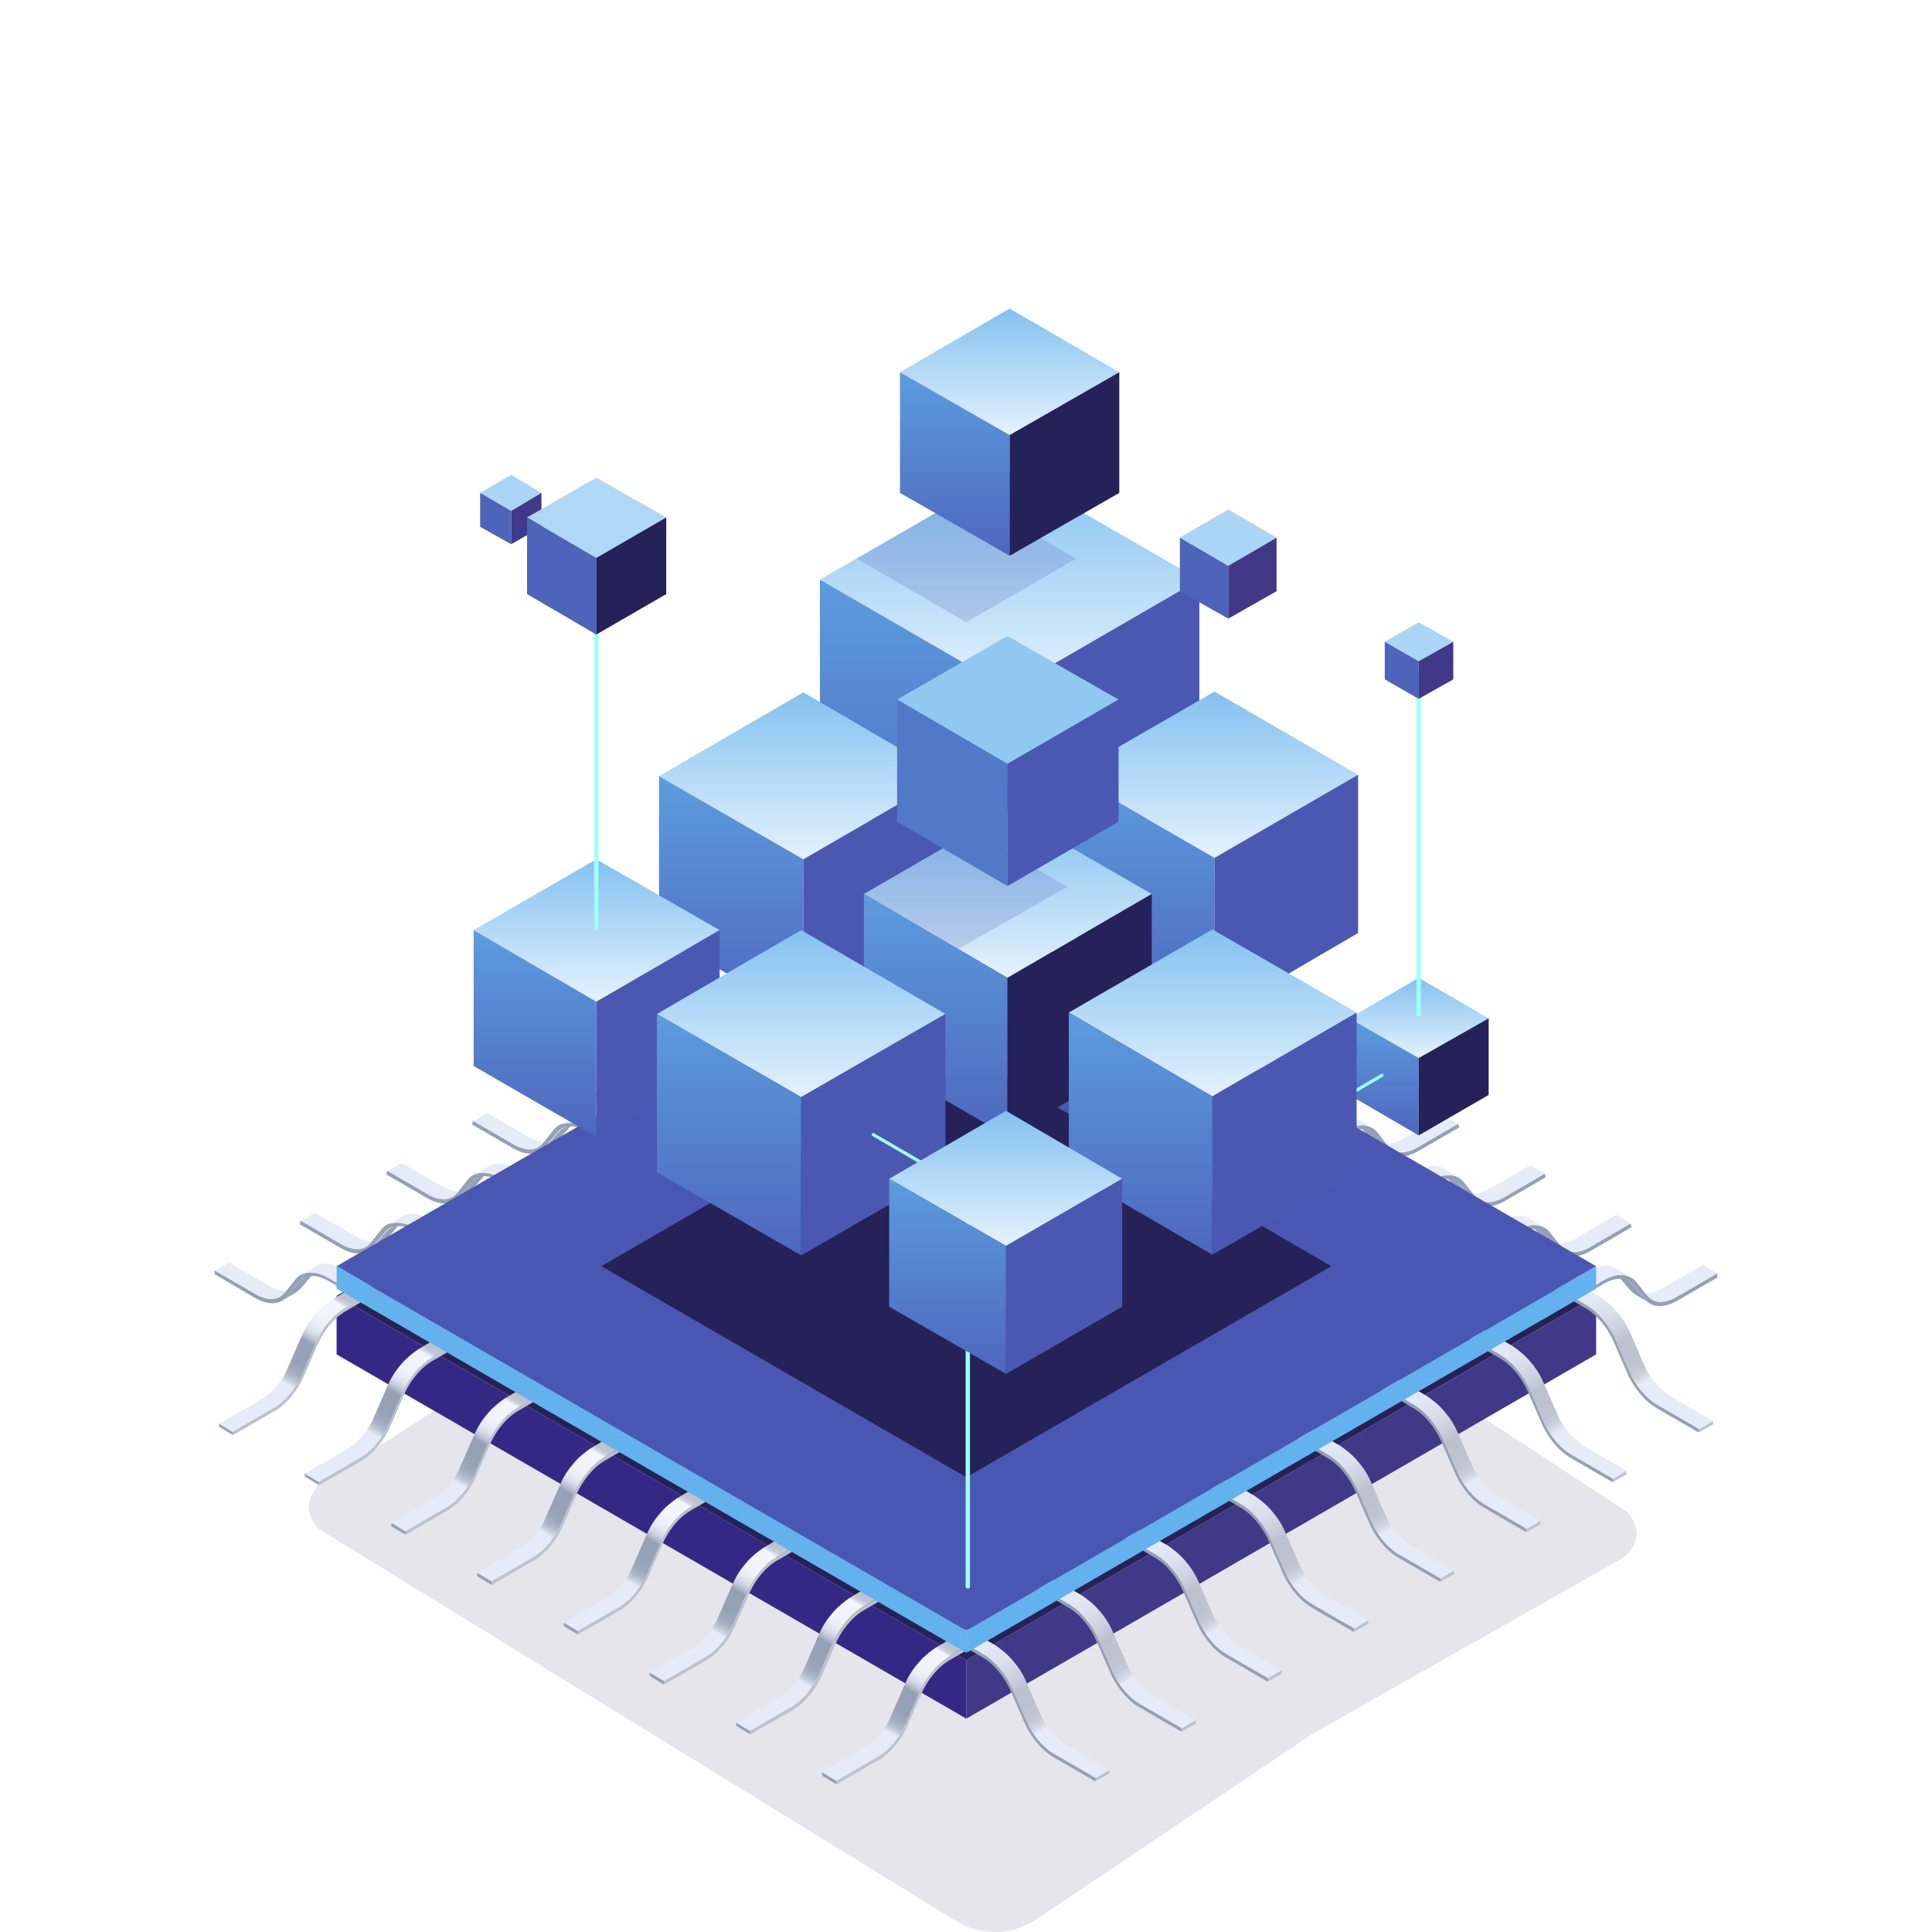 <svg width="144" height="144" viewBox="0 0 144 144" fill="none" xmlns="http://www.w3.org/2000/svg">
<g clip-path="url(#clip0_430_263)">
<g style="mix-blend-mode:multiply" opacity="0.2" filter="url(#filter0_f_430_263)">
<path d="M122 114.201V114.358C121.955 114.756 121.823 115.133 121.616 115.455C121.409 115.776 121.135 116.031 120.819 116.196L97.824 129.236L77.001 143.216C76.12 143.732 75.145 144 74.157 144C73.169 144 72.195 143.732 71.313 143.216L24.181 114.222C23.865 114.06 23.59 113.806 23.383 113.485C23.176 113.165 23.044 112.788 23 112.391V112.247C23.047 111.853 23.181 111.48 23.387 111.162C23.594 110.844 23.867 110.592 24.181 110.43L68.469 81.789C69.35 81.27 70.324 81 71.313 81C72.302 81 73.276 81.27 74.157 81.789L120.819 112.391C121.13 112.555 121.401 112.807 121.607 113.123C121.814 113.439 121.949 113.81 122 114.201Z" fill="#2F2863" fill-opacity="0.6"/>
</g>
<g clip-path="url(#clip1_430_263)">
<path d="M118.967 96.585L72.027 69.435L25.087 96.585L72.027 123.735L118.967 96.585Z" fill="#242258"/>
<path d="M72.027 128.098L25.087 100.948V96.585L72.027 123.735V128.098Z" fill="#352885"/>
<path d="M118.967 100.948L72.027 128.098V123.735L118.967 96.585V100.948Z" fill="#403987"/>
<path d="M126.602 106.55V106.766L127.677 106.173V105.904L126.602 106.55Z" fill="#BBC2CD"/>
<path d="M124.613 104.126C124.236 103.911 123.86 103.588 123.483 103.211C123.107 102.78 122.731 102.241 122.516 101.648C122.516 101.595 122.462 101.595 122.462 101.541L121.548 99.44C121.548 99.386 121.494 99.386 121.494 99.332C121.225 98.686 120.849 98.147 120.419 97.662C120.042 97.231 119.612 96.908 119.236 96.639L117.031 95.346L115.956 95.992L118.16 97.285C118.591 97.554 119.021 97.878 119.343 98.308C119.773 98.793 120.15 99.386 120.419 99.978C120.419 100.032 120.472 100.032 120.472 100.086L121.387 102.187C121.387 102.241 121.44 102.241 121.44 102.295C121.709 102.887 122.032 103.426 122.408 103.857C122.731 104.234 123.107 104.557 123.537 104.773L126.602 106.55L127.677 105.904L124.613 104.126Z" fill="url(#paint0_linear_430_263)"/>
<path d="M118.16 97.231C119.128 97.77 119.989 98.847 120.472 100.032L121.387 102.133C121.87 103.264 122.677 104.234 123.537 104.719L126.602 106.497V106.766L123.537 104.988C122.569 104.45 121.709 103.372 121.225 102.187L120.311 100.086C119.827 98.955 119.021 97.985 118.16 97.501L115.956 96.208V95.938L118.16 97.231Z" fill="#94A0B4"/>
<path d="M120.15 110.267V110.483L121.225 109.89V109.621L120.15 110.267Z" fill="#BBC2CD"/>
<path d="M118.16 107.843C117.784 107.628 117.408 107.305 117.031 106.928C116.655 106.497 116.278 105.958 116.063 105.365C116.063 105.311 116.01 105.311 116.01 105.258L115.096 103.157C115.096 103.103 115.042 103.103 115.042 103.049C114.773 102.403 114.397 101.864 113.966 101.379C113.59 100.948 113.16 100.625 112.783 100.356L110.579 99.063L109.504 99.709L111.708 101.002C112.138 101.271 112.568 101.595 112.891 102.025C113.321 102.51 113.698 103.103 113.966 103.695C113.966 103.749 114.02 103.749 114.02 103.803L114.934 105.904C114.934 105.958 114.988 105.958 114.988 106.012C115.257 106.604 115.579 107.143 115.956 107.574C116.278 107.951 116.655 108.274 117.085 108.49L120.15 110.267L121.225 109.621L118.16 107.843Z" fill="url(#paint1_linear_430_263)"/>
<path d="M111.762 100.948C112.73 101.487 113.59 102.564 114.074 103.749L114.988 105.85C115.472 106.981 116.278 107.951 117.139 108.436L120.204 110.213V110.483L117.139 108.705C116.171 108.166 115.311 107.089 114.827 105.904L113.913 103.803C113.429 102.672 112.622 101.702 111.762 101.217L109.557 99.925V99.655L111.762 100.948Z" fill="#94A0B4"/>
<path d="M113.751 113.984V114.2L114.827 113.607V113.338L113.751 113.984Z" fill="#BBC2CD"/>
<path d="M111.762 111.56C111.386 111.345 111.009 111.022 110.633 110.644C110.256 110.214 109.88 109.675 109.665 109.082C109.665 109.028 109.611 109.028 109.611 108.975L108.697 106.874C108.697 106.82 108.643 106.82 108.643 106.766C108.374 106.12 107.998 105.581 107.568 105.096C107.192 104.665 106.761 104.342 106.385 104.073L104.181 102.78L103.105 103.426L105.31 104.719C105.74 104.988 106.17 105.311 106.493 105.742C106.923 106.227 107.299 106.82 107.568 107.412C107.568 107.466 107.622 107.466 107.622 107.52L108.536 109.621C108.536 109.675 108.59 109.675 108.59 109.729C108.858 110.321 109.181 110.86 109.557 111.291C109.88 111.668 110.256 111.991 110.687 112.207L113.751 113.984L114.827 113.338L111.762 111.56Z" fill="url(#paint2_linear_430_263)"/>
<path d="M105.31 104.665C106.278 105.204 107.138 106.281 107.622 107.466L108.536 109.567C109.02 110.698 109.826 111.668 110.687 112.153L113.751 113.93V114.2L110.687 112.422C109.719 111.883 108.858 110.806 108.374 109.621L107.46 107.52C106.977 106.389 106.17 105.419 105.31 104.934L103.105 103.642V103.372L105.31 104.665Z" fill="#94A0B4"/>
<path d="M107.299 117.647V117.917L108.375 117.324V117.055L107.299 117.647Z" fill="#BBC2CD"/>
<path d="M105.31 115.277C104.933 115.062 104.557 114.739 104.181 114.361C103.804 113.93 103.428 113.392 103.213 112.799C103.213 112.745 103.159 112.745 103.159 112.691L102.245 110.591C102.245 110.537 102.191 110.537 102.191 110.483C101.922 109.836 101.546 109.298 101.116 108.813C100.739 108.382 100.309 108.059 99.933 107.789L97.728 106.497L96.653 107.143L98.858 108.436C99.288 108.705 99.718 109.028 100.04 109.459C100.471 109.944 100.847 110.537 101.116 111.129C101.116 111.183 101.17 111.183 101.17 111.237L102.084 113.338C102.084 113.392 102.137 113.392 102.137 113.446C102.406 114.038 102.729 114.577 103.105 115.008C103.428 115.385 103.804 115.708 104.234 115.924L107.299 117.701L108.375 117.055L105.31 115.277Z" fill="url(#paint3_linear_430_263)"/>
<path d="M98.911 108.382C99.879 108.921 100.739 109.998 101.223 111.183L102.137 113.284C102.621 114.415 103.428 115.385 104.288 115.87L107.353 117.647V117.917L104.288 116.139C103.32 115.6 102.46 114.523 101.976 113.338L101.062 111.237C100.578 110.106 99.772 109.136 98.911 108.651L96.707 107.358V107.089L98.911 108.382Z" fill="#94A0B4"/>
<path d="M100.901 121.364V121.634L101.976 121.041V120.772L100.901 121.364Z" fill="#BBC2CD"/>
<path d="M98.911 118.994C98.535 118.779 98.158 118.455 97.782 118.078C97.406 117.647 97.029 117.109 96.814 116.516C96.814 116.462 96.76 116.462 96.76 116.408L95.846 114.308C95.846 114.254 95.793 114.254 95.793 114.2C95.524 113.553 95.147 113.015 94.717 112.53C94.341 112.099 93.911 111.776 93.534 111.506L91.33 110.214L90.254 110.86L92.459 112.153C92.889 112.422 93.319 112.745 93.642 113.176C94.072 113.661 94.448 114.254 94.717 114.846C94.717 114.9 94.771 114.9 94.771 114.954L95.685 117.055C95.685 117.109 95.739 117.109 95.739 117.163C96.008 117.755 96.33 118.294 96.707 118.725C97.029 119.102 97.406 119.425 97.836 119.641L100.901 121.418L101.976 120.772L98.911 118.994Z" fill="url(#paint4_linear_430_263)"/>
<path d="M92.459 112.099C93.427 112.638 94.287 113.715 94.771 114.9L95.685 117.001C96.169 118.132 96.975 119.102 97.836 119.587L100.901 121.364V121.634L97.836 119.856C96.868 119.317 96.008 118.24 95.524 117.055L94.61 114.954C94.126 113.823 93.319 112.853 92.459 112.368L90.254 111.075V110.806L92.459 112.099Z" fill="#94A0B4"/>
<path d="M94.448 125.081V125.351L95.524 124.758V124.489L94.448 125.081Z" fill="#BBC2CD"/>
<path d="M92.459 122.711C92.083 122.496 91.706 122.172 91.33 121.795C90.954 121.364 90.577 120.826 90.362 120.233C90.362 120.179 90.308 120.179 90.308 120.125L89.394 118.025C89.394 117.971 89.34 117.971 89.34 117.917C89.072 117.27 88.695 116.732 88.265 116.247C87.889 115.816 87.459 115.493 87.082 115.223L84.878 113.93L83.802 114.577L86.007 115.87C86.437 116.139 86.867 116.462 87.19 116.893C87.62 117.378 87.996 117.971 88.265 118.563C88.265 118.617 88.319 118.617 88.319 118.671L89.233 120.772C89.233 120.826 89.287 120.826 89.287 120.88C89.555 121.472 89.878 122.011 90.254 122.442C90.577 122.819 90.954 123.142 91.384 123.358L94.448 125.135L95.524 124.489L92.459 122.711Z" fill="url(#paint5_linear_430_263)"/>
<path d="M86.061 115.816C87.028 116.355 87.889 117.432 88.373 118.617L89.287 120.718C89.771 121.849 90.577 122.819 91.437 123.304L94.502 125.081V125.351L91.437 123.573C90.47 123.034 89.609 121.957 89.125 120.772L88.211 118.671C87.727 117.54 86.921 116.57 86.061 116.085L83.856 114.792V114.523L86.061 115.816Z" fill="#94A0B4"/>
<path d="M88.05 128.798V129.068L89.125 128.475V128.206L88.05 128.798Z" fill="#BBC2CD"/>
<path d="M86.061 126.428C85.684 126.213 85.308 125.889 84.931 125.512C84.555 125.081 84.179 124.543 83.963 123.95C83.963 123.896 83.91 123.896 83.91 123.842L82.996 121.741C82.996 121.688 82.942 121.688 82.942 121.634C82.673 120.987 82.297 120.449 81.867 119.964C81.49 119.533 81.06 119.21 80.684 118.94L78.479 117.647L77.404 118.294L79.608 119.587C80.038 119.856 80.469 120.179 80.791 120.61C81.221 121.095 81.598 121.688 81.867 122.28C81.867 122.334 81.92 122.334 81.92 122.388L82.834 124.489C82.834 124.543 82.888 124.543 82.888 124.596C83.157 125.189 83.48 125.728 83.856 126.159C84.179 126.536 84.555 126.859 84.985 127.074L88.05 128.852L89.125 128.206L86.061 126.428Z" fill="url(#paint6_linear_430_263)"/>
<path d="M79.608 119.533C80.576 120.072 81.436 121.149 81.92 122.334L82.834 124.435C83.318 125.566 84.125 126.536 84.985 127.021L88.05 128.798V129.068L84.985 127.29C84.017 126.751 83.157 125.674 82.673 124.489L81.759 122.388C81.275 121.257 80.469 120.287 79.608 119.802L77.404 118.509V118.24L79.608 119.533Z" fill="#94A0B4"/>
<path d="M81.598 132.515V132.785L82.673 132.192V131.923L81.598 132.515Z" fill="#BBC2CD"/>
<path d="M79.608 130.145C79.232 129.93 78.856 129.606 78.479 129.229C78.103 128.798 77.726 128.26 77.511 127.667C77.511 127.613 77.457 127.613 77.457 127.559L76.543 125.458C76.543 125.405 76.49 125.405 76.49 125.351C76.221 124.704 75.844 124.166 75.414 123.681C75.038 123.25 74.608 122.927 74.231 122.657L72.027 121.364L70.951 122.011L73.156 123.304C73.586 123.573 74.016 123.896 74.339 124.327C74.769 124.812 75.145 125.405 75.414 125.997C75.414 126.051 75.468 126.051 75.468 126.105L76.382 128.206C76.382 128.26 76.436 128.26 76.436 128.313C76.705 128.906 77.027 129.445 77.404 129.876C77.726 130.253 78.103 130.576 78.533 130.791L81.598 132.569L82.673 131.923L79.608 130.145Z" fill="url(#paint7_linear_430_263)"/>
<path d="M73.21 123.25C74.178 123.788 75.038 124.866 75.522 126.051L76.436 128.152C76.92 129.283 77.726 130.253 78.587 130.738L81.651 132.515V132.785L78.587 131.007C77.619 130.468 76.758 129.391 76.275 128.206L75.361 126.105C74.877 124.974 74.07 124.004 73.21 123.519L71.005 122.226V121.957L73.21 123.25Z" fill="#94A0B4"/>
<path d="M62.026 68.088L65.091 69.866C65.79 70.243 66.435 70.351 66.919 70.027L65.844 70.674C65.36 70.943 64.714 70.889 64.015 70.512L60.951 68.735L62.026 68.088Z" fill="#E5ECF8"/>
<path d="M66.381 70.62L67.295 69.543C67.403 69.435 67.51 69.327 67.618 69.273L68.693 68.627C68.586 68.681 68.478 68.788 68.371 68.896L67.457 69.974C67.349 70.081 67.242 70.189 67.08 70.297L66.005 70.943C66.112 70.835 66.274 70.728 66.381 70.62Z" fill="#94A0B4"/>
<path d="M60.951 68.681L64.015 70.458C64.876 70.943 65.682 70.943 66.166 70.351L67.026 69.273C67.564 68.681 68.424 68.627 69.392 69.165L71.597 70.458V70.728L69.392 69.435C68.532 68.95 67.725 68.95 67.242 69.543L66.327 70.62C65.79 71.266 64.929 71.266 63.962 70.728L60.897 68.95L60.951 68.681Z" fill="#94A0B4"/>
<path d="M71.597 70.458L72.672 69.812V70.081L71.597 70.728V70.458Z" fill="#94A0B4"/>
<path d="M68.478 68.358C69.016 68.034 69.715 68.088 70.468 68.573L72.672 69.866L71.597 70.512L69.392 69.219C68.639 68.788 67.941 68.735 67.403 69.004L68.478 68.358Z" fill="#E5ECF8"/>
<path d="M55.627 71.805L58.692 73.583C59.391 73.96 60.036 74.067 60.52 73.744L59.445 74.391C58.961 74.66 58.316 74.606 57.617 74.229L54.552 72.451L55.627 71.805Z" fill="#E5ECF8"/>
<path d="M59.929 74.337L60.843 73.26C60.95 73.152 61.058 73.044 61.166 72.99L62.241 72.344C62.133 72.398 62.026 72.505 61.918 72.613L61.004 73.691C60.897 73.798 60.789 73.906 60.628 74.014L59.553 74.66C59.714 74.552 59.821 74.445 59.929 74.337Z" fill="#94A0B4"/>
<path d="M54.552 72.398L57.617 74.175C58.477 74.66 59.284 74.66 59.768 74.067L60.628 72.99C61.166 72.398 62.026 72.344 62.994 72.882L65.198 74.175V74.445L62.994 73.152C62.133 72.667 61.327 72.667 60.843 73.26L59.929 74.337C59.391 74.983 58.531 74.983 57.563 74.445L54.498 72.667L54.552 72.398Z" fill="#94A0B4"/>
<path d="M65.198 74.175L66.274 73.529V73.798L65.198 74.445V74.175Z" fill="#94A0B4"/>
<path d="M62.08 72.074C62.617 71.751 63.316 71.805 64.069 72.29L66.274 73.583L65.198 74.229L62.994 72.936C62.241 72.505 61.542 72.451 61.004 72.721L62.08 72.074Z" fill="#E5ECF8"/>
<path d="M49.175 75.522L52.24 77.3C52.939 77.677 53.584 77.784 54.068 77.461L52.993 78.108C52.509 78.377 51.864 78.323 51.165 77.946L48.1 76.168L49.175 75.522Z" fill="#E5ECF8"/>
<path d="M53.531 78.054L54.445 76.977C54.552 76.869 54.66 76.761 54.767 76.707L55.843 76.061C55.735 76.115 55.627 76.222 55.52 76.33L54.606 77.407C54.498 77.515 54.391 77.623 54.23 77.731L53.154 78.377C53.262 78.269 53.423 78.162 53.531 78.054Z" fill="#94A0B4"/>
<path d="M48.1 76.115L51.165 77.892C52.025 78.377 52.831 78.377 53.315 77.784L54.176 76.707C54.713 76.115 55.574 76.061 56.541 76.599L58.746 77.892V78.162L56.541 76.869C55.681 76.384 54.875 76.384 54.391 76.977L53.477 78.054C52.939 78.7 52.079 78.7 51.111 78.162L48.046 76.384L48.1 76.115Z" fill="#94A0B4"/>
<path d="M58.746 77.892L59.821 77.246V77.515L58.746 78.162V77.892Z" fill="#94A0B4"/>
<path d="M55.627 75.791C56.165 75.468 56.864 75.522 57.617 76.007L59.821 77.3L58.746 77.946L56.541 76.653C55.789 76.222 55.09 76.168 54.552 76.438L55.627 75.791Z" fill="#E5ECF8"/>
<path d="M42.777 79.239L45.842 81.017C46.541 81.394 47.186 81.501 47.67 81.178L46.594 81.825C46.11 82.094 45.465 82.04 44.766 81.663L41.701 79.885L42.777 79.239Z" fill="#E5ECF8"/>
<path d="M47.078 81.771L47.992 80.693C48.1 80.586 48.207 80.478 48.315 80.424L49.39 79.778C49.283 79.832 49.175 79.939 49.068 80.047L48.154 81.124C48.046 81.232 47.939 81.34 47.777 81.448L46.702 82.094C46.863 81.986 46.971 81.879 47.078 81.771Z" fill="#94A0B4"/>
<path d="M41.701 79.832L44.766 81.609C45.627 82.094 46.433 82.094 46.917 81.501L47.777 80.424C48.315 79.832 49.175 79.778 50.143 80.316L52.348 81.609V81.879L50.143 80.586C49.283 80.101 48.476 80.101 47.992 80.693L47.078 81.771C46.541 82.417 45.68 82.417 44.712 81.879L41.648 80.101L41.701 79.832Z" fill="#94A0B4"/>
<path d="M52.348 81.609L53.423 80.963V81.232L52.348 81.879V81.609Z" fill="#94A0B4"/>
<path d="M49.229 79.508C49.767 79.185 50.466 79.239 51.218 79.724L53.423 81.017L52.348 81.663L50.143 80.37C49.39 79.939 48.691 79.885 48.154 80.155L49.229 79.508Z" fill="#E5ECF8"/>
<path d="M36.325 82.956L39.389 84.734C40.088 85.111 40.733 85.218 41.218 84.895L40.142 85.542C39.658 85.811 39.013 85.757 38.314 85.38L35.249 83.602L36.325 82.956Z" fill="#E5ECF8"/>
<path d="M40.68 85.488L41.594 84.41C41.701 84.303 41.809 84.195 41.916 84.141L42.992 83.495C42.884 83.549 42.777 83.656 42.669 83.764L41.755 84.841C41.648 84.949 41.54 85.057 41.379 85.165L40.303 85.811C40.411 85.703 40.572 85.596 40.68 85.488Z" fill="#94A0B4"/>
<path d="M35.249 83.549L38.314 85.326C39.174 85.811 39.981 85.811 40.465 85.218L41.325 84.141C41.863 83.549 42.723 83.495 43.691 84.033L45.895 85.326V85.596L43.691 84.303C42.831 83.818 42.024 83.818 41.54 84.41L40.626 85.488C40.088 86.134 39.228 86.134 38.26 85.596L35.195 83.818L35.249 83.549Z" fill="#94A0B4"/>
<path d="M45.895 85.326L46.971 84.68V84.949L45.895 85.596V85.326Z" fill="#94A0B4"/>
<path d="M42.831 83.225C43.368 82.902 44.067 82.956 44.82 83.441L47.024 84.734L45.949 85.38L43.745 84.087C42.992 83.656 42.293 83.602 41.755 83.872L42.831 83.225Z" fill="#E5ECF8"/>
<path d="M29.926 86.673L32.991 88.451C33.69 88.828 34.335 88.935 34.819 88.612L33.744 89.259C33.26 89.528 32.614 89.474 31.916 89.097L28.851 87.319L29.926 86.673Z" fill="#E5ECF8"/>
<path d="M34.228 89.205L35.142 88.127C35.249 88.02 35.357 87.912 35.464 87.858L36.54 87.212C36.432 87.265 36.325 87.373 36.217 87.481L35.303 88.558C35.195 88.666 35.088 88.774 34.927 88.882L33.851 89.528C34.013 89.42 34.12 89.312 34.228 89.205Z" fill="#94A0B4"/>
<path d="M28.851 87.265L31.916 89.043C32.776 89.528 33.582 89.528 34.066 88.935L34.927 87.858C35.464 87.265 36.325 87.212 37.292 87.75L39.497 89.043V89.312L37.292 88.02C36.432 87.535 35.626 87.535 35.142 88.127L34.228 89.205C33.69 89.851 32.83 89.851 31.862 89.312L28.797 87.535L28.851 87.265Z" fill="#94A0B4"/>
<path d="M39.497 89.043L40.572 88.397V88.666L39.497 89.312V89.043Z" fill="#94A0B4"/>
<path d="M36.378 86.942C36.916 86.619 37.615 86.673 38.368 87.158L40.572 88.451L39.497 89.097L37.292 87.804C36.54 87.373 35.841 87.319 35.303 87.589L36.378 86.942Z" fill="#E5ECF8"/>
<path d="M23.474 90.39L26.539 92.167C27.238 92.544 27.883 92.652 28.367 92.329L27.291 92.975C26.808 93.245 26.162 93.191 25.463 92.814L22.398 91.036L23.474 90.39Z" fill="#E5ECF8"/>
<path d="M27.829 92.922L28.743 91.844C28.851 91.737 28.958 91.629 29.066 91.575L30.141 90.928C30.034 90.982 29.926 91.09 29.819 91.198L28.904 92.275C28.797 92.383 28.689 92.491 28.528 92.598L27.453 93.245C27.614 93.137 27.721 93.029 27.829 92.922Z" fill="#94A0B4"/>
<path d="M22.398 90.982L25.463 92.76C26.323 93.245 27.13 93.245 27.614 92.652L28.474 91.575C29.012 90.982 29.872 90.928 30.84 91.467L33.045 92.76V93.029L30.84 91.737C29.98 91.252 29.173 91.252 28.689 91.844L27.775 92.922C27.238 93.568 26.377 93.568 25.41 93.029L22.345 91.252L22.398 90.982Z" fill="#94A0B4"/>
<path d="M33.098 92.76L34.12 92.114V92.383L33.098 93.029V92.76Z" fill="#94A0B4"/>
<path d="M29.98 90.659C30.517 90.336 31.216 90.39 31.969 90.875L34.174 92.167L33.098 92.814L30.894 91.521C30.141 91.09 29.442 91.036 28.904 91.305L29.98 90.659Z" fill="#E5ECF8"/>
<path d="M17.075 94.107L20.14 95.884C20.839 96.261 21.484 96.369 21.968 96.046L20.893 96.692C20.409 96.962 19.764 96.908 19.065 96.531L16 94.699L17.075 94.107Z" fill="#E5ECF8"/>
<path d="M21.377 96.639L22.291 95.561C22.398 95.454 22.506 95.346 22.613 95.292L23.689 94.645C23.581 94.699 23.474 94.807 23.366 94.915L22.452 95.992C22.345 96.1 22.237 96.208 22.076 96.315L21 96.962C21.162 96.854 21.269 96.746 21.377 96.639Z" fill="#94A0B4"/>
<path d="M16 94.699L19.065 96.477C19.925 96.962 20.732 96.962 21.216 96.369L22.076 95.292C22.613 94.699 23.474 94.645 24.442 95.184L26.646 96.477V96.746L24.442 95.453C23.581 94.969 22.775 94.969 22.291 95.561L21.377 96.638C20.839 97.285 19.979 97.285 19.011 96.746L16 94.969V94.699Z" fill="#94A0B4"/>
<path d="M26.646 96.477L27.722 95.831V96.1L26.646 96.746V96.477Z" fill="#94A0B4"/>
<path d="M23.528 94.376C24.065 94.053 24.764 94.107 25.517 94.592L27.721 95.884L26.646 96.531L24.442 95.238C23.689 94.807 22.99 94.753 22.452 95.022L23.528 94.376Z" fill="#E5ECF8"/>
<path d="M17.398 106.712V106.981L16.323 106.335V106.066L17.398 106.712Z" fill="#94A0B4"/>
<path d="M19.387 104.342C19.764 104.126 20.14 103.803 20.517 103.426C20.893 102.995 21.269 102.456 21.484 101.864C21.484 101.81 21.538 101.81 21.538 101.756L22.452 99.655C22.452 99.601 22.506 99.601 22.506 99.547C22.775 98.901 23.151 98.362 23.581 97.878C23.958 97.447 24.388 97.123 24.764 96.854L26.969 95.561L28.044 96.208L25.84 97.501C25.41 97.77 24.979 98.093 24.657 98.524C24.227 99.009 23.85 99.601 23.581 100.194C23.581 100.248 23.528 100.248 23.528 100.302L22.614 102.403C22.614 102.456 22.56 102.456 22.56 102.51C22.291 103.103 21.968 103.642 21.592 104.072C21.269 104.45 20.893 104.773 20.463 104.988L17.398 106.766L16.323 106.119L19.387 104.342Z" fill="url(#paint8_linear_430_263)"/>
<path d="M25.786 97.447C24.818 97.985 23.958 99.063 23.474 100.248L22.56 102.349C22.076 103.48 21.269 104.45 20.409 104.934L17.344 106.712V106.981L20.409 105.204C21.377 104.665 22.237 103.588 22.721 102.403L23.635 100.302C24.119 99.17 24.926 98.201 25.786 97.716L27.99 96.423V96.154L25.786 97.447Z" fill="#BBC2CD"/>
<path d="M23.796 110.429V110.698L22.721 110.052V109.783L23.796 110.429Z" fill="#94A0B4"/>
<path d="M25.786 108.059C26.162 107.843 26.539 107.52 26.915 107.143C27.291 106.712 27.668 106.173 27.883 105.581C27.883 105.527 27.937 105.527 27.937 105.473L28.851 103.372C28.851 103.318 28.904 103.318 28.904 103.264C29.173 102.618 29.55 102.079 29.98 101.594C30.356 101.164 30.786 100.84 31.163 100.571L33.367 99.278L34.443 99.925L32.238 101.217C31.808 101.487 31.378 101.81 31.055 102.241C30.625 102.726 30.249 103.318 29.98 103.911C29.98 103.965 29.926 103.965 29.926 104.019L29.012 106.119C29.012 106.173 28.958 106.173 28.958 106.227C28.689 106.82 28.367 107.358 27.99 107.789C27.668 108.166 27.291 108.49 26.861 108.705L23.796 110.483L22.721 109.836L25.786 108.059Z" fill="url(#paint9_linear_430_263)"/>
<path d="M32.238 101.164C31.27 101.702 30.41 102.78 29.926 103.965L29.012 106.066C28.528 107.197 27.722 108.166 26.861 108.651L23.796 110.429V110.698L26.861 108.921C27.829 108.382 28.689 107.305 29.173 106.119L30.087 104.019C30.571 102.887 31.378 101.918 32.238 101.433L34.443 100.14V99.871L32.238 101.164Z" fill="#BBC2CD"/>
<path d="M30.249 114.146V114.415L29.173 113.769V113.5L30.249 114.146Z" fill="#94A0B4"/>
<path d="M32.238 111.722C32.614 111.506 32.991 111.183 33.367 110.806C33.744 110.375 34.12 109.836 34.335 109.244C34.335 109.19 34.389 109.19 34.389 109.136L35.303 107.035C35.303 106.981 35.357 106.981 35.357 106.928C35.626 106.281 36.002 105.742 36.432 105.258C36.809 104.827 37.239 104.503 37.615 104.234L39.819 102.941L40.895 103.588L38.69 104.881C38.26 105.15 37.83 105.473 37.508 105.904C37.077 106.389 36.701 106.981 36.432 107.574C36.432 107.628 36.378 107.628 36.378 107.682L35.464 109.783C35.464 109.836 35.41 109.836 35.41 109.89C35.142 110.483 34.819 111.022 34.443 111.452C34.12 111.83 33.744 112.153 33.313 112.368L30.249 114.146L29.173 113.5L32.238 111.722Z" fill="url(#paint10_linear_430_263)"/>
<path d="M38.637 104.88C37.669 105.419 36.809 106.497 36.325 107.682L35.41 109.783C34.927 110.914 34.12 111.883 33.26 112.368L30.195 114.146V114.415L33.26 112.638C34.228 112.099 35.088 111.022 35.572 109.836L36.486 107.736C36.97 106.604 37.776 105.635 38.637 105.15L40.841 103.857V103.588L38.637 104.88Z" fill="#BBC2CD"/>
<path d="M36.647 117.863V118.132L35.572 117.486V117.216L36.647 117.863Z" fill="#94A0B4"/>
<path d="M38.637 115.439C39.013 115.223 39.389 114.9 39.766 114.523C40.142 114.092 40.519 113.553 40.734 112.961C40.734 112.907 40.787 112.907 40.787 112.853L41.701 110.752C41.701 110.698 41.755 110.698 41.755 110.644C42.024 109.998 42.4 109.459 42.831 108.975C43.207 108.544 43.637 108.22 44.013 107.951L46.218 106.658L47.293 107.305L45.089 108.597C44.659 108.867 44.228 109.19 43.906 109.621C43.476 110.106 43.099 110.698 42.831 111.291C42.831 111.345 42.777 111.345 42.777 111.399L41.863 113.5C41.863 113.553 41.809 113.553 41.809 113.607C41.54 114.2 41.218 114.739 40.841 115.169C40.519 115.547 40.142 115.87 39.712 116.085L36.647 117.863L35.572 117.216L38.637 115.439Z" fill="url(#paint11_linear_430_263)"/>
<path d="M45.089 108.597C44.121 109.136 43.261 110.214 42.777 111.399L41.863 113.5C41.379 114.631 40.572 115.6 39.712 116.085L36.647 117.863V118.132L39.712 116.355C40.68 115.816 41.54 114.739 42.024 113.553L42.938 111.453C43.422 110.321 44.228 109.352 45.089 108.867L47.293 107.574V107.305L45.089 108.597Z" fill="#BBC2CD"/>
<path d="M43.099 121.58V121.849L42.024 121.203V120.933L43.099 121.58Z" fill="#94A0B4"/>
<path d="M45.089 119.156C45.465 118.94 45.842 118.617 46.218 118.24C46.594 117.809 46.971 117.27 47.186 116.678C47.186 116.624 47.24 116.624 47.24 116.57L48.154 114.469C48.154 114.415 48.207 114.415 48.207 114.361C48.476 113.715 48.853 113.176 49.283 112.691C49.659 112.261 50.089 111.937 50.466 111.668L52.67 110.375L53.746 111.022L51.541 112.314C51.111 112.584 50.681 112.907 50.358 113.338C49.928 113.823 49.552 114.415 49.283 115.008C49.283 115.062 49.229 115.062 49.229 115.116L48.315 117.216C48.315 117.27 48.261 117.27 48.261 117.324C47.992 117.917 47.67 118.455 47.293 118.886C46.971 119.263 46.594 119.587 46.164 119.802L43.099 121.58L42.024 120.933L45.089 119.156Z" fill="url(#paint12_linear_430_263)"/>
<path d="M51.487 112.314C50.52 112.853 49.659 113.93 49.175 115.116L48.261 117.216C47.777 118.348 46.971 119.317 46.111 119.802L43.046 121.58V121.849L46.111 120.071C47.078 119.533 47.939 118.455 48.422 117.27L49.337 115.169C49.821 114.038 50.627 113.069 51.487 112.584L53.692 111.291V111.022L51.487 112.314Z" fill="#BBC2CD"/>
<path d="M49.498 125.297V125.566L48.422 124.92V124.65L49.498 125.297Z" fill="#94A0B4"/>
<path d="M51.487 122.873C51.864 122.657 52.24 122.334 52.616 121.957C52.993 121.526 53.369 120.987 53.584 120.395C53.584 120.341 53.638 120.341 53.638 120.287L54.552 118.186C54.552 118.132 54.606 118.132 54.606 118.078C54.875 117.432 55.251 116.893 55.681 116.408C56.058 115.978 56.488 115.654 56.864 115.385L59.069 114.092L60.144 114.739L57.94 116.031C57.509 116.301 57.079 116.624 56.757 117.055C56.327 117.54 55.95 118.132 55.681 118.725C55.681 118.779 55.627 118.779 55.627 118.833L54.713 120.933C54.713 120.987 54.66 120.987 54.66 121.041C54.391 121.634 54.068 122.172 53.692 122.603C53.369 122.98 52.993 123.304 52.563 123.519L49.498 125.297L48.422 124.65L51.487 122.873Z" fill="url(#paint13_linear_430_263)"/>
<path d="M57.94 116.031C56.972 116.57 56.111 117.647 55.627 118.833L54.713 120.933C54.23 122.065 53.423 123.034 52.563 123.519L49.498 125.297V125.566L52.563 123.788C53.531 123.25 54.391 122.172 54.875 120.987L55.789 118.886C56.273 117.755 57.079 116.786 57.94 116.301L60.144 115.008V114.739L57.94 116.031Z" fill="#BBC2CD"/>
<path d="M55.95 129.014V129.283L54.875 128.637V128.367L55.95 129.014Z" fill="#94A0B4"/>
<path d="M57.94 126.59C58.316 126.374 58.692 126.051 59.069 125.674C59.445 125.243 59.821 124.704 60.036 124.112C60.036 124.058 60.09 124.058 60.09 124.004L61.004 121.903C61.004 121.849 61.058 121.849 61.058 121.795C61.327 121.149 61.703 120.61 62.133 120.125C62.51 119.694 62.94 119.371 63.316 119.102L65.467 117.809L66.543 118.455L64.338 119.748C63.908 120.018 63.478 120.341 63.155 120.772C62.725 121.257 62.349 121.849 62.08 122.442C62.08 122.496 62.026 122.496 62.026 122.549L61.112 124.65C61.112 124.704 61.058 124.704 61.058 124.758C60.789 125.351 60.467 125.889 60.09 126.32C59.768 126.697 59.391 127.021 58.961 127.236L55.896 129.014L54.821 128.367L57.94 126.59Z" fill="url(#paint14_linear_430_263)"/>
<path d="M64.338 119.748C63.37 120.287 62.51 121.364 62.026 122.549L61.112 124.65C60.628 125.782 59.821 126.751 58.961 127.236L55.896 129.014V129.283L59.015 127.505C59.983 126.967 60.843 125.889 61.327 124.704L62.241 122.603C62.725 121.472 63.531 120.502 64.392 120.018L66.596 118.725V118.455L64.338 119.748Z" fill="#BBC2CD"/>
<path d="M62.349 132.731V133L61.273 132.354V132.084L62.349 132.731Z" fill="#94A0B4"/>
<path d="M64.338 130.307C64.714 130.091 65.091 129.768 65.467 129.391C65.844 128.96 66.22 128.421 66.435 127.829C66.435 127.775 66.489 127.775 66.489 127.721L67.403 125.62C67.403 125.566 67.457 125.566 67.457 125.512C67.725 124.866 68.102 124.327 68.532 123.842C68.908 123.411 69.338 123.088 69.715 122.819L71.919 121.526L72.995 122.172L70.79 123.465C70.36 123.735 69.93 124.058 69.607 124.489C69.177 124.974 68.801 125.566 68.532 126.159C68.532 126.213 68.478 126.213 68.478 126.266L67.564 128.367C67.564 128.421 67.51 128.421 67.51 128.475C67.242 129.068 66.919 129.606 66.543 130.037C66.22 130.414 65.844 130.737 65.413 130.953L62.349 132.731L61.273 132.084L64.338 130.307Z" fill="url(#paint15_linear_430_263)"/>
<path d="M70.79 123.465C69.822 124.004 68.962 125.081 68.478 126.266L67.564 128.367C67.08 129.499 66.274 130.468 65.413 130.953L62.349 132.731V133L65.413 131.222C66.381 130.684 67.242 129.606 67.725 128.421L68.639 126.32C69.123 125.189 69.93 124.219 70.79 123.735L72.995 122.442V122.172L70.79 123.465Z" fill="#BBC2CD"/>
<path d="M81.92 68.25L78.856 70.027C78.156 70.404 77.511 70.512 77.027 70.189L78.103 70.835C78.587 71.105 79.232 71.051 79.931 70.674L82.996 68.896L81.92 68.25Z" fill="#E5ECF8"/>
<path d="M77.619 70.782L76.705 69.704C76.597 69.597 76.49 69.489 76.382 69.435L75.307 68.788C75.414 68.842 75.522 68.95 75.629 69.058L76.543 70.135C76.651 70.243 76.758 70.351 76.92 70.458L77.995 71.105C77.834 71.051 77.726 70.943 77.619 70.782Z" fill="#94A0B4"/>
<path d="M82.996 68.896L79.931 70.674C79.071 71.159 78.264 71.159 77.78 70.566L76.92 69.489C76.382 68.896 75.522 68.842 74.554 69.381L72.35 70.674V70.943L74.554 69.65C75.414 69.165 76.221 69.165 76.705 69.758L77.619 70.835C78.156 71.482 79.017 71.482 79.985 70.943L83.049 69.165L82.996 68.896Z" fill="#94A0B4"/>
<path d="M72.35 70.62L71.274 70.027V70.297L72.35 70.889V70.62Z" fill="#94A0B4"/>
<path d="M75.468 68.519C74.93 68.196 74.231 68.25 73.479 68.735L71.274 70.027L72.35 70.674L74.554 69.381C75.307 68.95 76.006 68.896 76.543 69.165L75.468 68.519Z" fill="#E5ECF8"/>
<path d="M88.373 71.967L85.308 73.744C84.609 74.121 83.963 74.229 83.48 73.906L84.555 74.552C85.039 74.822 85.684 74.768 86.383 74.391L89.448 72.613L88.373 71.967Z" fill="#E5ECF8"/>
<path d="M84.017 74.499L83.103 73.421C82.996 73.313 82.888 73.206 82.781 73.152L81.705 72.505C81.813 72.559 81.92 72.667 82.028 72.775L82.942 73.852C83.049 73.96 83.157 74.068 83.318 74.175L84.394 74.822C84.286 74.768 84.125 74.66 84.017 74.499Z" fill="#94A0B4"/>
<path d="M89.448 72.613L86.383 74.391C85.523 74.876 84.716 74.876 84.232 74.283L83.372 73.206C82.834 72.613 81.974 72.559 81.006 73.098L78.802 74.391V74.66L81.006 73.367C81.867 72.882 82.673 72.882 83.157 73.475L84.071 74.552C84.609 75.199 85.469 75.199 86.437 74.66L89.502 72.882L89.448 72.613Z" fill="#94A0B4"/>
<path d="M78.802 74.337L77.726 73.744V74.014L78.802 74.606V74.337Z" fill="#94A0B4"/>
<path d="M81.92 72.236C81.383 71.913 80.684 71.967 79.931 72.451L77.726 73.744L78.802 74.391L81.006 73.098C81.759 72.667 82.458 72.613 82.996 72.882L81.92 72.236Z" fill="#E5ECF8"/>
<path d="M94.771 75.684L91.706 77.461C91.007 77.838 90.362 77.946 89.878 77.623L90.953 78.269C91.437 78.539 92.083 78.485 92.782 78.108L95.846 76.33L94.771 75.684Z" fill="#E5ECF8"/>
<path d="M90.469 78.216L89.555 77.138C89.448 77.03 89.34 76.923 89.233 76.869L88.157 76.222C88.265 76.276 88.373 76.384 88.48 76.492L89.394 77.569C89.502 77.677 89.609 77.784 89.77 77.892L90.846 78.539C90.685 78.485 90.577 78.377 90.469 78.216Z" fill="#94A0B4"/>
<path d="M95.846 76.33L92.782 78.108C91.921 78.593 91.115 78.593 90.631 78L89.77 76.923C89.233 76.33 88.373 76.276 87.405 76.815L85.2 78.108V78.377L87.405 77.084C88.265 76.599 89.072 76.599 89.555 77.192L90.469 78.269C91.007 78.916 91.868 78.916 92.835 78.377L95.9 76.599L95.846 76.33Z" fill="#94A0B4"/>
<path d="M85.2 78.054L84.125 77.461V77.731L85.2 78.323V78.054Z" fill="#94A0B4"/>
<path d="M88.319 75.953C87.781 75.63 87.082 75.684 86.329 76.168L84.125 77.461L85.2 78.108L87.405 76.815C88.157 76.384 88.856 76.33 89.394 76.599L88.319 75.953Z" fill="#E5ECF8"/>
<path d="M101.223 79.401L98.158 81.178C97.459 81.555 96.814 81.663 96.33 81.34L97.406 81.986C97.89 82.256 98.535 82.202 99.234 81.825L102.299 80.047L101.223 79.401Z" fill="#E5ECF8"/>
<path d="M96.868 81.932L95.954 80.855C95.846 80.747 95.739 80.64 95.631 80.586L94.556 79.939C94.663 79.993 94.771 80.101 94.879 80.209L95.793 81.286C95.9 81.394 96.008 81.501 96.169 81.609L97.244 82.256C97.137 82.202 96.975 82.094 96.868 81.932Z" fill="#94A0B4"/>
<path d="M102.299 80.047L99.234 81.825C98.374 82.309 97.567 82.309 97.083 81.717L96.223 80.64C95.685 80.047 94.825 79.993 93.857 80.532L91.652 81.825V82.094L93.857 80.801C94.717 80.316 95.524 80.316 96.008 80.909L96.922 81.986C97.459 82.633 98.32 82.633 99.287 82.094L102.352 80.316L102.299 80.047Z" fill="#94A0B4"/>
<path d="M91.652 81.771L90.577 81.178V81.448L91.652 82.04V81.771Z" fill="#94A0B4"/>
<path d="M94.771 79.67C94.233 79.347 93.534 79.401 92.781 79.885L90.577 81.178L91.652 81.825L93.857 80.532C94.61 80.101 95.309 80.047 95.846 80.316L94.771 79.67Z" fill="#E5ECF8"/>
<path d="M107.622 83.118L104.557 84.895C103.858 85.272 103.213 85.38 102.729 85.057L103.804 85.703C104.288 85.973 104.933 85.919 105.632 85.542L108.697 83.764L107.622 83.118Z" fill="#E5ECF8"/>
<path d="M103.32 85.649L102.406 84.572C102.299 84.464 102.191 84.356 102.084 84.303L101.008 83.656C101.116 83.71 101.223 83.818 101.331 83.926L102.245 85.003C102.352 85.111 102.46 85.218 102.621 85.326L103.697 85.973C103.535 85.919 103.428 85.811 103.32 85.649Z" fill="#94A0B4"/>
<path d="M108.697 83.764L105.632 85.542C104.772 86.026 103.965 86.026 103.482 85.434L102.621 84.356C102.084 83.764 101.223 83.71 100.255 84.249L98.051 85.542V85.811L100.255 84.518C101.116 84.033 101.922 84.033 102.406 84.626L103.32 85.703C103.858 86.35 104.718 86.35 105.686 85.811L108.751 84.033L108.697 83.764Z" fill="#94A0B4"/>
<path d="M98.051 85.488L96.975 84.895V85.165L98.051 85.757V85.488Z" fill="#94A0B4"/>
<path d="M101.169 83.387C100.632 83.064 99.933 83.118 99.18 83.602L96.975 84.895L98.051 85.542L100.255 84.249C101.008 83.818 101.707 83.764 102.245 84.033L101.169 83.387Z" fill="#E5ECF8"/>
<path d="M114.074 86.835L111.009 88.612C110.31 88.989 109.665 89.097 109.181 88.774L110.256 89.42C110.74 89.689 111.385 89.636 112.084 89.259L115.149 87.481L114.074 86.835Z" fill="#E5ECF8"/>
<path d="M109.719 89.366L108.805 88.289C108.697 88.181 108.59 88.073 108.482 88.02L107.407 87.373C107.514 87.427 107.622 87.535 107.729 87.642L108.643 88.72C108.751 88.828 108.858 88.935 109.02 89.043L110.095 89.689C109.988 89.636 109.826 89.528 109.719 89.366Z" fill="#94A0B4"/>
<path d="M115.149 87.481L112.084 89.259C111.224 89.743 110.418 89.743 109.934 89.151L109.073 88.073C108.536 87.481 107.675 87.427 106.708 87.966L104.503 89.259V89.528L106.708 88.235C107.568 87.75 108.374 87.75 108.858 88.343L109.772 89.42C110.31 90.067 111.17 90.067 112.138 89.528L115.203 87.75L115.149 87.481Z" fill="#94A0B4"/>
<path d="M104.503 89.205L103.428 88.612V88.882L104.503 89.474V89.205Z" fill="#94A0B4"/>
<path d="M107.622 87.104C107.084 86.781 106.385 86.835 105.632 87.319L103.428 88.612L104.503 89.259L106.708 87.966C107.46 87.535 108.159 87.481 108.697 87.75L107.622 87.104Z" fill="#E5ECF8"/>
<path d="M120.472 90.551L117.408 92.329C116.709 92.706 116.063 92.814 115.579 92.491L116.655 93.137C117.139 93.406 117.784 93.353 118.483 92.975L121.548 91.198L120.472 90.551Z" fill="#E5ECF8"/>
<path d="M116.171 93.083L115.257 92.006C115.149 91.898 115.042 91.79 114.934 91.737L113.859 91.09C113.966 91.144 114.074 91.252 114.181 91.359L115.096 92.437C115.203 92.544 115.311 92.652 115.472 92.76L116.547 93.406C116.386 93.353 116.278 93.245 116.171 93.083Z" fill="#94A0B4"/>
<path d="M121.548 91.198L118.483 92.975C117.623 93.46 116.816 93.46 116.332 92.868L115.472 91.79C114.934 91.198 114.074 91.144 113.106 91.683L110.902 92.975V93.245L113.106 91.952C113.966 91.467 114.773 91.467 115.257 92.06L116.171 93.137C116.709 93.784 117.569 93.784 118.537 93.245L121.601 91.467L121.548 91.198Z" fill="#94A0B4"/>
<path d="M110.902 92.922L109.826 92.329V92.598L110.902 93.191V92.922Z" fill="#94A0B4"/>
<path d="M114.02 90.821C113.482 90.498 112.783 90.551 112.031 91.036L109.826 92.329L110.902 92.975L113.106 91.683C113.859 91.252 114.558 91.198 115.095 91.467L114.02 90.821Z" fill="#E5ECF8"/>
<path d="M126.925 94.268L123.86 96.046C123.161 96.423 122.516 96.531 122.032 96.208L123.107 96.854C123.591 97.123 124.236 97.07 124.935 96.692L128 94.915L126.925 94.268Z" fill="#E5ECF8"/>
<path d="M122.569 96.8L121.655 95.723C121.548 95.615 121.44 95.507 121.333 95.454L120.257 94.807C120.365 94.861 120.472 94.969 120.58 95.076L121.494 96.154C121.602 96.261 121.709 96.369 121.87 96.477L122.946 97.123C122.838 97.07 122.677 96.962 122.569 96.8Z" fill="#94A0B4"/>
<path d="M128 94.915L124.935 96.692C124.075 97.177 123.268 97.177 122.784 96.585L121.924 95.507C121.386 94.915 120.526 94.861 119.558 95.4L117.354 96.692V96.962L119.558 95.669C120.419 95.184 121.225 95.184 121.709 95.777L122.623 96.854C123.161 97.501 124.021 97.501 124.989 96.962L128.054 95.184L128 94.915Z" fill="#94A0B4"/>
<path d="M117.354 96.639L116.278 96.046V96.315L117.354 96.908V96.639Z" fill="#94A0B4"/>
<path d="M120.472 94.538C119.935 94.215 119.236 94.268 118.483 94.753L116.278 96.046L117.354 96.692L119.558 95.4C120.311 94.969 121.01 94.915 121.548 95.184L120.472 94.538Z" fill="#E5ECF8"/>
<path d="M118.967 94.376L72.027 67.226L25.087 94.376L72.027 121.526L118.967 94.376Z" fill="#4A57B2"/>
<path d="M44.82 94.376L72.027 78.593L99.234 94.376L72.027 110.106L44.82 94.376Z" fill="#242258"/>
<path d="M72.027 123.196L25.087 96.046V94.376L72.027 121.526V123.196Z" fill="#63B1ED"/>
<path d="M118.967 96.046L72.027 123.196V121.526L118.967 94.376V96.046Z" fill="#63B1ED"/>
<path d="M72.134 118.402C72.081 118.402 71.973 118.348 71.973 118.24V89.636C71.973 89.582 72.027 89.474 72.134 89.474C72.242 89.474 72.296 89.528 72.296 89.636V118.24C72.296 118.348 72.242 118.402 72.134 118.402Z" fill="#9FFFFA"/>
<path d="M110.955 75.899L105.74 72.882L100.578 75.899L105.74 78.862L110.955 75.899Z" fill="url(#paint16_linear_430_263)"/>
<path d="M105.74 84.626L100.578 81.609V75.899L105.74 78.862V84.626Z" fill="url(#paint17_linear_430_263)"/>
<path d="M110.955 81.609L105.74 84.626V78.862L110.955 75.899V81.609Z" fill="#242258"/>
<path d="M97.083 83.71C97.029 83.71 96.975 83.71 96.975 83.656C96.922 83.602 96.975 83.495 97.029 83.495L102.944 80.047C102.998 79.993 103.105 80.047 103.105 80.101C103.159 80.155 103.105 80.263 103.051 80.263L97.137 83.71C97.083 83.71 97.083 83.71 97.083 83.71Z" fill="#9FFFFA"/>
<path d="M89.394 43.201L75.253 35.067L61.112 43.201L75.253 51.389L89.394 43.201Z" fill="url(#paint18_linear_430_263)"/>
<path d="M75.253 66.957L61.112 58.769V43.201L75.253 51.389V66.957Z" fill="url(#paint19_linear_430_263)"/>
<path d="M89.394 58.769L75.253 66.957V51.389L89.394 43.201V58.769Z" fill="#4B58B2"/>
<path opacity="0.2" d="M80.2 41.639L72.027 36.898L63.854 41.639L72.027 46.379L80.2 41.639Z" fill="#4B58B2"/>
<path d="M83.426 27.741L75.253 23L67.08 27.741L75.253 32.427L83.426 27.741Z" fill="url(#paint20_linear_430_263)"/>
<path d="M75.253 41.423L67.08 36.737V27.741L75.253 32.427V41.423Z" fill="url(#paint21_linear_430_263)"/>
<path d="M83.426 36.737L75.253 41.423V32.427L83.426 27.741V36.737Z" fill="#242258"/>
<path d="M101.223 57.745L90.523 51.55L79.769 57.745L90.523 63.94L101.223 57.745Z" fill="url(#paint22_linear_430_263)"/>
<path d="M90.523 75.791L79.769 69.543V57.745L90.523 63.94V75.791Z" fill="url(#paint23_linear_430_263)"/>
<path d="M101.223 69.543L90.523 75.791V63.94L101.223 57.745V69.543Z" fill="#4B58B2"/>
<path d="M70.575 57.853L59.875 51.604L49.121 57.853L59.875 64.048L70.575 57.853Z" fill="url(#paint24_linear_430_263)"/>
<path d="M59.875 75.845L49.121 69.65V57.853L59.875 64.048V75.845Z" fill="url(#paint25_linear_430_263)"/>
<path d="M70.575 69.65L59.875 75.845V64.048L70.575 57.853V69.65Z" fill="#4B58B2"/>
<path d="M85.845 66.634L75.092 60.439L64.392 66.634L75.092 72.882L85.845 66.634Z" fill="url(#paint26_linear_430_263)"/>
<path d="M75.092 84.68L64.392 78.485V66.634L75.092 72.882V84.68Z" fill="url(#paint27_linear_430_263)"/>
<path d="M85.845 78.485L75.092 84.68V72.882L85.845 66.634V78.485Z" fill="#242258"/>
<path opacity="0.2" d="M64.392 66.634L71.435 70.728L79.555 66.095L72.457 62.001L64.392 66.634Z" fill="#4B58B2"/>
<path d="M83.372 52.143L75.092 47.403L66.865 52.143L75.092 56.937L83.372 52.143Z" fill="#90C8F2"/>
<path d="M75.092 66.041L66.865 61.247V52.143L75.092 56.937V66.041Z" fill="#5278C8"/>
<path d="M83.372 61.247L75.092 66.041V56.937L83.372 52.143V61.247Z" fill="#4B58B2"/>
<path d="M101.116 75.468L90.362 69.273L79.662 75.468L90.362 81.717L101.116 75.468Z" fill="url(#paint28_linear_430_263)"/>
<path d="M90.362 93.514L79.662 87.319V75.468L90.362 81.717V93.514Z" fill="url(#paint29_linear_430_263)"/>
<path d="M101.116 87.319L90.362 93.514V81.717L101.116 75.468V87.319Z" fill="#4B58B2"/>
<path d="M40.357 36.737L38.099 35.39L35.787 36.737L38.099 38.083L40.357 36.737Z" fill="#AAD5F6"/>
<path d="M38.099 40.561L35.787 39.268V36.737L38.099 38.083V40.561Z" fill="#4E64BA"/>
<path d="M40.357 39.268L38.099 40.561V38.083L40.357 36.737V39.268Z" fill="#403987"/>
<path d="M95.147 40.076L91.545 37.975L87.942 40.076L91.545 42.177L95.147 40.076Z" fill="#AAD5F6"/>
<path d="M91.545 46.11L87.942 44.063V40.076L91.545 42.177V46.11Z" fill="#4E64BA"/>
<path d="M95.147 44.063L91.545 46.11V42.177L95.147 40.076V44.063Z" fill="#403987"/>
<path d="M53.638 69.327L44.444 64.048L35.303 69.327L44.444 74.66L53.638 69.327Z" fill="url(#paint30_linear_430_263)"/>
<path d="M44.444 84.734L35.303 79.454V69.327L44.444 74.66V84.734Z" fill="url(#paint31_linear_430_263)"/>
<path d="M53.638 79.454L44.444 84.734V74.66L53.638 69.327V79.454Z" fill="#4B58B2"/>
<path d="M70.468 75.576L59.714 69.327L48.96 75.576L59.714 81.771L70.468 75.576Z" fill="url(#paint32_linear_430_263)"/>
<path d="M59.714 93.568L48.96 87.373V75.576L59.714 81.771V93.568Z" fill="url(#paint33_linear_430_263)"/>
<path d="M70.468 87.373L59.714 93.568V81.771L70.468 75.576V87.373Z" fill="#4B58B2"/>
<path d="M75.468 90.713H75.414L65.037 84.68C64.983 84.626 64.929 84.572 64.983 84.518C65.037 84.464 65.091 84.41 65.144 84.464L75.522 90.498C75.576 90.551 75.629 90.605 75.576 90.659C75.576 90.713 75.522 90.713 75.468 90.713Z" fill="#9FFFFA"/>
<path d="M83.641 87.858L74.984 82.794L66.274 87.858L74.984 92.868L83.641 87.858Z" fill="url(#paint34_linear_430_263)"/>
<path d="M74.984 102.403L66.274 97.393V87.858L74.984 92.868V102.403Z" fill="url(#paint35_linear_430_263)"/>
<path d="M83.641 97.393L74.984 102.403V92.868L83.641 87.858V97.393Z" fill="#4B58B2"/>
<path d="M44.444 69.327C44.39 69.327 44.282 69.273 44.282 69.166V38.568C44.282 38.514 44.336 38.407 44.444 38.407C44.497 38.407 44.605 38.46 44.605 38.568V69.166C44.605 69.273 44.551 69.327 44.444 69.327Z" fill="#9FFFFA"/>
<path d="M49.659 38.568L44.444 35.605L39.282 38.568L44.444 41.585L49.659 38.568Z" fill="#AFD7F6"/>
<path d="M44.444 47.295L39.282 44.278V38.568L44.444 41.585V47.295Z" fill="#4E64BA"/>
<path d="M49.659 44.278L44.444 47.295V41.585L49.659 38.568V44.278Z" fill="#242258"/>
<path d="M105.74 75.791C105.686 75.791 105.578 75.737 105.578 75.63V49.934C105.578 49.88 105.632 49.773 105.74 49.773C105.794 49.773 105.901 49.827 105.901 49.934V75.63C105.901 75.737 105.847 75.791 105.74 75.791Z" fill="#9FFFFA"/>
<path d="M108.321 47.834L105.74 46.379L103.213 47.834L105.74 49.288L108.321 47.834Z" fill="#AAD5F6"/>
<path d="M105.74 52.089L103.213 50.635V47.834L105.74 49.288V52.089Z" fill="#4E64BA"/>
<path d="M108.321 50.635L105.74 52.089V49.288L108.321 47.834V50.635Z" fill="#403987"/>
</g>
</g>
<defs>
<filter id="filter0_f_430_263" x="10" y="68" width="125" height="89" filterUnits="userSpaceOnUse" color-interpolation-filters="sRGB">
<feFlood flood-opacity="0" result="BackgroundImageFix"/>
<feBlend mode="normal" in="SourceGraphic" in2="BackgroundImageFix" result="shape"/>
<feGaussianBlur stdDeviation="6.5" result="effect1_foregroundBlur_430_263"/>
</filter>
<linearGradient id="paint0_linear_430_263" x1="118.203" y1="94.667" x2="125.445" y2="107.188" gradientUnits="userSpaceOnUse">
<stop stop-color="#E5ECF8"/>
<stop offset="0.144" stop-color="#E2E9F5"/>
<stop offset="0.252" stop-color="#D9E0EB"/>
<stop offset="0.349" stop-color="#C9D0DB"/>
<stop offset="0.409" stop-color="#BBC2CD"/>
<stop offset="0.537" stop-color="#BDC4CF"/>
<stop offset="0.584" stop-color="#C3CAD6"/>
<stop offset="0.617" stop-color="#CFD6E1"/>
<stop offset="0.643" stop-color="#DFE6F2"/>
<stop offset="0.65" stop-color="#E5ECF8"/>
</linearGradient>
<linearGradient id="paint1_linear_430_263" x1="111.779" y1="98.383" x2="119.021" y2="110.904" gradientUnits="userSpaceOnUse">
<stop stop-color="#E5ECF8"/>
<stop offset="0.144" stop-color="#E2E9F5"/>
<stop offset="0.252" stop-color="#D9E0EB"/>
<stop offset="0.349" stop-color="#C9D0DB"/>
<stop offset="0.409" stop-color="#BBC2CD"/>
<stop offset="0.537" stop-color="#BDC4CF"/>
<stop offset="0.584" stop-color="#C3CAD6"/>
<stop offset="0.617" stop-color="#CFD6E1"/>
<stop offset="0.643" stop-color="#DFE6F2"/>
<stop offset="0.65" stop-color="#E5ECF8"/>
</linearGradient>
<linearGradient id="paint2_linear_430_263" x1="105.354" y1="102.099" x2="112.597" y2="114.62" gradientUnits="userSpaceOnUse">
<stop stop-color="#E5ECF8"/>
<stop offset="0.144" stop-color="#E2E9F5"/>
<stop offset="0.252" stop-color="#D9E0EB"/>
<stop offset="0.349" stop-color="#C9D0DB"/>
<stop offset="0.409" stop-color="#BBC2CD"/>
<stop offset="0.537" stop-color="#BDC4CF"/>
<stop offset="0.584" stop-color="#C3CAD6"/>
<stop offset="0.617" stop-color="#CFD6E1"/>
<stop offset="0.643" stop-color="#DFE6F2"/>
<stop offset="0.65" stop-color="#E5ECF8"/>
</linearGradient>
<linearGradient id="paint3_linear_430_263" x1="98.93" y1="105.815" x2="106.172" y2="118.336" gradientUnits="userSpaceOnUse">
<stop stop-color="#E5ECF8"/>
<stop offset="0.144" stop-color="#E2E9F5"/>
<stop offset="0.252" stop-color="#D9E0EB"/>
<stop offset="0.349" stop-color="#C9D0DB"/>
<stop offset="0.409" stop-color="#BBC2CD"/>
<stop offset="0.537" stop-color="#BDC4CF"/>
<stop offset="0.584" stop-color="#C3CAD6"/>
<stop offset="0.617" stop-color="#CFD6E1"/>
<stop offset="0.643" stop-color="#DFE6F2"/>
<stop offset="0.65" stop-color="#E5ECF8"/>
</linearGradient>
<linearGradient id="paint4_linear_430_263" x1="92.506" y1="109.531" x2="99.748" y2="122.052" gradientUnits="userSpaceOnUse">
<stop stop-color="#E5ECF8"/>
<stop offset="0.144" stop-color="#E2E9F5"/>
<stop offset="0.252" stop-color="#D9E0EB"/>
<stop offset="0.349" stop-color="#C9D0DB"/>
<stop offset="0.409" stop-color="#BBC2CD"/>
<stop offset="0.537" stop-color="#BDC4CF"/>
<stop offset="0.584" stop-color="#C3CAD6"/>
<stop offset="0.617" stop-color="#CFD6E1"/>
<stop offset="0.643" stop-color="#DFE6F2"/>
<stop offset="0.65" stop-color="#E5ECF8"/>
</linearGradient>
<linearGradient id="paint5_linear_430_263" x1="86.082" y1="113.247" x2="93.324" y2="125.768" gradientUnits="userSpaceOnUse">
<stop stop-color="#E5ECF8"/>
<stop offset="0.144" stop-color="#E2E9F5"/>
<stop offset="0.252" stop-color="#D9E0EB"/>
<stop offset="0.349" stop-color="#C9D0DB"/>
<stop offset="0.409" stop-color="#BBC2CD"/>
<stop offset="0.537" stop-color="#BDC4CF"/>
<stop offset="0.584" stop-color="#C3CAD6"/>
<stop offset="0.617" stop-color="#CFD6E1"/>
<stop offset="0.643" stop-color="#DFE6F2"/>
<stop offset="0.65" stop-color="#E5ECF8"/>
</linearGradient>
<linearGradient id="paint6_linear_430_263" x1="79.657" y1="116.963" x2="86.9" y2="129.484" gradientUnits="userSpaceOnUse">
<stop stop-color="#E5ECF8"/>
<stop offset="0.144" stop-color="#E2E9F5"/>
<stop offset="0.252" stop-color="#D9E0EB"/>
<stop offset="0.349" stop-color="#C9D0DB"/>
<stop offset="0.409" stop-color="#BBC2CD"/>
<stop offset="0.537" stop-color="#BDC4CF"/>
<stop offset="0.584" stop-color="#C3CAD6"/>
<stop offset="0.617" stop-color="#CFD6E1"/>
<stop offset="0.643" stop-color="#DFE6F2"/>
<stop offset="0.65" stop-color="#E5ECF8"/>
</linearGradient>
<linearGradient id="paint7_linear_430_263" x1="73.233" y1="120.679" x2="80.475" y2="133.2" gradientUnits="userSpaceOnUse">
<stop stop-color="#E5ECF8"/>
<stop offset="0.144" stop-color="#E2E9F5"/>
<stop offset="0.252" stop-color="#D9E0EB"/>
<stop offset="0.349" stop-color="#C9D0DB"/>
<stop offset="0.409" stop-color="#BBC2CD"/>
<stop offset="0.537" stop-color="#BDC4CF"/>
<stop offset="0.584" stop-color="#C3CAD6"/>
<stop offset="0.617" stop-color="#CFD6E1"/>
<stop offset="0.643" stop-color="#DFE6F2"/>
<stop offset="0.65" stop-color="#E5ECF8"/>
</linearGradient>
<linearGradient id="paint8_linear_430_263" x1="25.779" y1="94.853" x2="18.537" y2="107.373" gradientUnits="userSpaceOnUse">
<stop offset="0.074" stop-color="#BBC2CD"/>
<stop offset="0.116" stop-color="#BDC4CF"/>
<stop offset="0.132" stop-color="#C4CAD4"/>
<stop offset="0.143" stop-color="#CFD5DE"/>
<stop offset="0.151" stop-color="#E0E5EC"/>
<stop offset="0.158" stop-color="#F2F5FB"/>
<stop offset="0.272" stop-color="#F0F3FA"/>
<stop offset="0.313" stop-color="#E9EDF4"/>
<stop offset="0.343" stop-color="#DEE2EC"/>
<stop offset="0.366" stop-color="#CDD3DF"/>
<stop offset="0.387" stop-color="#B7BFCE"/>
<stop offset="0.404" stop-color="#9CA7BA"/>
<stop offset="0.409" stop-color="#94A0B4"/>
<stop offset="0.522" stop-color="#96A2B6"/>
<stop offset="0.563" stop-color="#9DA8BB"/>
<stop offset="0.592" stop-color="#A8B3C5"/>
<stop offset="0.616" stop-color="#B9C3D3"/>
<stop offset="0.635" stop-color="#CFD7E6"/>
<stop offset="0.65" stop-color="#E5ECF8"/>
</linearGradient>
<linearGradient id="paint9_linear_430_263" x1="32.203" y1="98.568" x2="24.961" y2="111.089" gradientUnits="userSpaceOnUse">
<stop offset="0.074" stop-color="#BBC2CD"/>
<stop offset="0.116" stop-color="#BDC4CF"/>
<stop offset="0.132" stop-color="#C4CAD4"/>
<stop offset="0.143" stop-color="#CFD5DE"/>
<stop offset="0.151" stop-color="#E0E5EC"/>
<stop offset="0.158" stop-color="#F2F5FB"/>
<stop offset="0.272" stop-color="#F0F3FA"/>
<stop offset="0.313" stop-color="#E9EDF4"/>
<stop offset="0.343" stop-color="#DEE2EC"/>
<stop offset="0.366" stop-color="#CDD3DF"/>
<stop offset="0.387" stop-color="#B7BFCE"/>
<stop offset="0.404" stop-color="#9CA7BA"/>
<stop offset="0.409" stop-color="#94A0B4"/>
<stop offset="0.522" stop-color="#96A2B6"/>
<stop offset="0.563" stop-color="#9DA8BB"/>
<stop offset="0.592" stop-color="#A8B3C5"/>
<stop offset="0.616" stop-color="#B9C3D3"/>
<stop offset="0.635" stop-color="#CFD7E6"/>
<stop offset="0.65" stop-color="#E5ECF8"/>
</linearGradient>
<linearGradient id="paint10_linear_430_263" x1="38.628" y1="102.284" x2="31.386" y2="114.805" gradientUnits="userSpaceOnUse">
<stop offset="0.074" stop-color="#BBC2CD"/>
<stop offset="0.116" stop-color="#BDC4CF"/>
<stop offset="0.132" stop-color="#C4CAD4"/>
<stop offset="0.143" stop-color="#CFD5DE"/>
<stop offset="0.151" stop-color="#E0E5EC"/>
<stop offset="0.158" stop-color="#F2F5FB"/>
<stop offset="0.272" stop-color="#F0F3FA"/>
<stop offset="0.313" stop-color="#E9EDF4"/>
<stop offset="0.343" stop-color="#DEE2EC"/>
<stop offset="0.366" stop-color="#CDD3DF"/>
<stop offset="0.387" stop-color="#B7BFCE"/>
<stop offset="0.404" stop-color="#9CA7BA"/>
<stop offset="0.409" stop-color="#94A0B4"/>
<stop offset="0.522" stop-color="#96A2B6"/>
<stop offset="0.563" stop-color="#9DA8BB"/>
<stop offset="0.592" stop-color="#A8B3C5"/>
<stop offset="0.616" stop-color="#B9C3D3"/>
<stop offset="0.635" stop-color="#CFD7E6"/>
<stop offset="0.65" stop-color="#E5ECF8"/>
</linearGradient>
<linearGradient id="paint11_linear_430_263" x1="45.052" y1="106" x2="37.81" y2="118.521" gradientUnits="userSpaceOnUse">
<stop offset="0.074" stop-color="#BBC2CD"/>
<stop offset="0.116" stop-color="#BDC4CF"/>
<stop offset="0.132" stop-color="#C4CAD4"/>
<stop offset="0.143" stop-color="#CFD5DE"/>
<stop offset="0.151" stop-color="#E0E5EC"/>
<stop offset="0.158" stop-color="#F2F5FB"/>
<stop offset="0.272" stop-color="#F0F3FA"/>
<stop offset="0.313" stop-color="#E9EDF4"/>
<stop offset="0.343" stop-color="#DEE2EC"/>
<stop offset="0.366" stop-color="#CDD3DF"/>
<stop offset="0.387" stop-color="#B7BFCE"/>
<stop offset="0.404" stop-color="#9CA7BA"/>
<stop offset="0.409" stop-color="#94A0B4"/>
<stop offset="0.522" stop-color="#96A2B6"/>
<stop offset="0.563" stop-color="#9DA8BB"/>
<stop offset="0.592" stop-color="#A8B3C5"/>
<stop offset="0.616" stop-color="#B9C3D3"/>
<stop offset="0.635" stop-color="#CFD7E6"/>
<stop offset="0.65" stop-color="#E5ECF8"/>
</linearGradient>
<linearGradient id="paint12_linear_430_263" x1="51.476" y1="109.716" x2="44.234" y2="122.237" gradientUnits="userSpaceOnUse">
<stop offset="0.074" stop-color="#BBC2CD"/>
<stop offset="0.116" stop-color="#BDC4CF"/>
<stop offset="0.132" stop-color="#C4CAD4"/>
<stop offset="0.143" stop-color="#CFD5DE"/>
<stop offset="0.151" stop-color="#E0E5EC"/>
<stop offset="0.158" stop-color="#F2F5FB"/>
<stop offset="0.272" stop-color="#F0F3FA"/>
<stop offset="0.313" stop-color="#E9EDF4"/>
<stop offset="0.343" stop-color="#DEE2EC"/>
<stop offset="0.366" stop-color="#CDD3DF"/>
<stop offset="0.387" stop-color="#B7BFCE"/>
<stop offset="0.404" stop-color="#9CA7BA"/>
<stop offset="0.409" stop-color="#94A0B4"/>
<stop offset="0.522" stop-color="#96A2B6"/>
<stop offset="0.563" stop-color="#9DA8BB"/>
<stop offset="0.592" stop-color="#A8B3C5"/>
<stop offset="0.616" stop-color="#B9C3D3"/>
<stop offset="0.635" stop-color="#CFD7E6"/>
<stop offset="0.65" stop-color="#E5ECF8"/>
</linearGradient>
<linearGradient id="paint13_linear_430_263" x1="57.901" y1="113.432" x2="50.658" y2="125.953" gradientUnits="userSpaceOnUse">
<stop offset="0.074" stop-color="#BBC2CD"/>
<stop offset="0.116" stop-color="#BDC4CF"/>
<stop offset="0.132" stop-color="#C4CAD4"/>
<stop offset="0.143" stop-color="#CFD5DE"/>
<stop offset="0.151" stop-color="#E0E5EC"/>
<stop offset="0.158" stop-color="#F2F5FB"/>
<stop offset="0.272" stop-color="#F0F3FA"/>
<stop offset="0.313" stop-color="#E9EDF4"/>
<stop offset="0.343" stop-color="#DEE2EC"/>
<stop offset="0.366" stop-color="#CDD3DF"/>
<stop offset="0.387" stop-color="#B7BFCE"/>
<stop offset="0.404" stop-color="#9CA7BA"/>
<stop offset="0.409" stop-color="#94A0B4"/>
<stop offset="0.522" stop-color="#96A2B6"/>
<stop offset="0.563" stop-color="#9DA8BB"/>
<stop offset="0.592" stop-color="#A8B3C5"/>
<stop offset="0.616" stop-color="#B9C3D3"/>
<stop offset="0.635" stop-color="#CFD7E6"/>
<stop offset="0.65" stop-color="#E5ECF8"/>
</linearGradient>
<linearGradient id="paint14_linear_430_263" x1="64.325" y1="117.148" x2="57.083" y2="129.669" gradientUnits="userSpaceOnUse">
<stop offset="0.074" stop-color="#BBC2CD"/>
<stop offset="0.116" stop-color="#BDC4CF"/>
<stop offset="0.132" stop-color="#C4CAD4"/>
<stop offset="0.143" stop-color="#CFD5DE"/>
<stop offset="0.151" stop-color="#E0E5EC"/>
<stop offset="0.158" stop-color="#F2F5FB"/>
<stop offset="0.272" stop-color="#F0F3FA"/>
<stop offset="0.313" stop-color="#E9EDF4"/>
<stop offset="0.343" stop-color="#DEE2EC"/>
<stop offset="0.366" stop-color="#CDD3DF"/>
<stop offset="0.387" stop-color="#B7BFCE"/>
<stop offset="0.404" stop-color="#9CA7BA"/>
<stop offset="0.409" stop-color="#94A0B4"/>
<stop offset="0.522" stop-color="#96A2B6"/>
<stop offset="0.563" stop-color="#9DA8BB"/>
<stop offset="0.592" stop-color="#A8B3C5"/>
<stop offset="0.616" stop-color="#B9C3D3"/>
<stop offset="0.635" stop-color="#CFD7E6"/>
<stop offset="0.65" stop-color="#E5ECF8"/>
</linearGradient>
<linearGradient id="paint15_linear_430_263" x1="70.749" y1="120.864" x2="63.507" y2="133.385" gradientUnits="userSpaceOnUse">
<stop offset="0.074" stop-color="#BBC2CD"/>
<stop offset="0.116" stop-color="#BDC4CF"/>
<stop offset="0.132" stop-color="#C4CAD4"/>
<stop offset="0.143" stop-color="#CFD5DE"/>
<stop offset="0.151" stop-color="#E0E5EC"/>
<stop offset="0.158" stop-color="#F2F5FB"/>
<stop offset="0.272" stop-color="#F0F3FA"/>
<stop offset="0.313" stop-color="#E9EDF4"/>
<stop offset="0.343" stop-color="#DEE2EC"/>
<stop offset="0.366" stop-color="#CDD3DF"/>
<stop offset="0.387" stop-color="#B7BFCE"/>
<stop offset="0.404" stop-color="#9CA7BA"/>
<stop offset="0.409" stop-color="#94A0B4"/>
<stop offset="0.522" stop-color="#96A2B6"/>
<stop offset="0.563" stop-color="#9DA8BB"/>
<stop offset="0.592" stop-color="#A8B3C5"/>
<stop offset="0.616" stop-color="#B9C3D3"/>
<stop offset="0.635" stop-color="#CFD7E6"/>
<stop offset="0.65" stop-color="#E5ECF8"/>
</linearGradient>
<linearGradient id="paint16_linear_430_263" x1="105.767" y1="72.882" x2="105.767" y2="78.862" gradientUnits="userSpaceOnUse">
<stop stop-color="#83C1F1"/>
<stop offset="1" stop-color="#E4F2FD"/>
</linearGradient>
<linearGradient id="paint17_linear_430_263" x1="103.159" y1="75.899" x2="103.159" y2="84.626" gradientUnits="userSpaceOnUse">
<stop stop-color="#5C9CDF"/>
<stop offset="1" stop-color="#4E67BD"/>
</linearGradient>
<linearGradient id="paint18_linear_430_263" x1="75.253" y1="35.067" x2="75.253" y2="51.389" gradientUnits="userSpaceOnUse">
<stop stop-color="#83C1F1"/>
<stop offset="1" stop-color="#E4F2FD"/>
</linearGradient>
<linearGradient id="paint19_linear_430_263" x1="68.182" y1="43.201" x2="68.182" y2="66.957" gradientUnits="userSpaceOnUse">
<stop stop-color="#5C9CDF"/>
<stop offset="1" stop-color="#4E67BD"/>
</linearGradient>
<linearGradient id="paint20_linear_430_263" x1="75.253" y1="23" x2="75.253" y2="32.427" gradientUnits="userSpaceOnUse">
<stop stop-color="#83C1F1"/>
<stop offset="1" stop-color="#E4F2FD"/>
</linearGradient>
<linearGradient id="paint21_linear_430_263" x1="71.167" y1="27.741" x2="71.167" y2="41.423" gradientUnits="userSpaceOnUse">
<stop stop-color="#5C9CDF"/>
<stop offset="1" stop-color="#4E67BD"/>
</linearGradient>
<linearGradient id="paint22_linear_430_263" x1="90.496" y1="51.55" x2="90.496" y2="63.94" gradientUnits="userSpaceOnUse">
<stop stop-color="#83C1F1"/>
<stop offset="1" stop-color="#E4F2FD"/>
</linearGradient>
<linearGradient id="paint23_linear_430_263" x1="85.146" y1="57.745" x2="85.146" y2="75.791" gradientUnits="userSpaceOnUse">
<stop stop-color="#5C9CDF"/>
<stop offset="1" stop-color="#4E67BD"/>
</linearGradient>
<linearGradient id="paint24_linear_430_263" x1="59.848" y1="51.604" x2="59.848" y2="64.048" gradientUnits="userSpaceOnUse">
<stop stop-color="#83C1F1"/>
<stop offset="1" stop-color="#E4F2FD"/>
</linearGradient>
<linearGradient id="paint25_linear_430_263" x1="54.498" y1="57.853" x2="54.498" y2="75.845" gradientUnits="userSpaceOnUse">
<stop stop-color="#5C9CDF"/>
<stop offset="1" stop-color="#4E67BD"/>
</linearGradient>
<linearGradient id="paint26_linear_430_263" x1="75.119" y1="60.439" x2="75.119" y2="72.882" gradientUnits="userSpaceOnUse">
<stop stop-color="#83C1F1"/>
<stop offset="1" stop-color="#E4F2FD"/>
</linearGradient>
<linearGradient id="paint27_linear_430_263" x1="69.742" y1="66.634" x2="69.742" y2="84.68" gradientUnits="userSpaceOnUse">
<stop stop-color="#5C9CDF"/>
<stop offset="1" stop-color="#4E67BD"/>
</linearGradient>
<linearGradient id="paint28_linear_430_263" x1="90.389" y1="69.273" x2="90.389" y2="81.717" gradientUnits="userSpaceOnUse">
<stop stop-color="#83C1F1"/>
<stop offset="1" stop-color="#E4F2FD"/>
</linearGradient>
<linearGradient id="paint29_linear_430_263" x1="85.012" y1="75.468" x2="85.012" y2="93.514" gradientUnits="userSpaceOnUse">
<stop stop-color="#5C9CDF"/>
<stop offset="1" stop-color="#4E67BD"/>
</linearGradient>
<linearGradient id="paint30_linear_430_263" x1="44.471" y1="64.048" x2="44.471" y2="74.66" gradientUnits="userSpaceOnUse">
<stop stop-color="#83C1F1"/>
<stop offset="1" stop-color="#E4F2FD"/>
</linearGradient>
<linearGradient id="paint31_linear_430_263" x1="39.873" y1="69.327" x2="39.873" y2="84.734" gradientUnits="userSpaceOnUse">
<stop stop-color="#5C9CDF"/>
<stop offset="1" stop-color="#4E67BD"/>
</linearGradient>
<linearGradient id="paint32_linear_430_263" x1="59.714" y1="69.327" x2="59.714" y2="81.771" gradientUnits="userSpaceOnUse">
<stop stop-color="#83C1F1"/>
<stop offset="1" stop-color="#E4F2FD"/>
</linearGradient>
<linearGradient id="paint33_linear_430_263" x1="54.337" y1="75.576" x2="54.337" y2="93.568" gradientUnits="userSpaceOnUse">
<stop stop-color="#5C9CDF"/>
<stop offset="1" stop-color="#4E67BD"/>
</linearGradient>
<linearGradient id="paint34_linear_430_263" x1="74.957" y1="82.794" x2="74.957" y2="92.868" gradientUnits="userSpaceOnUse">
<stop stop-color="#83C1F1"/>
<stop offset="1" stop-color="#E4F2FD"/>
</linearGradient>
<linearGradient id="paint35_linear_430_263" x1="70.629" y1="87.858" x2="70.629" y2="102.403" gradientUnits="userSpaceOnUse">
<stop stop-color="#5C9CDF"/>
<stop offset="1" stop-color="#4E67BD"/>
</linearGradient>
<clipPath id="clip0_430_263">
<rect width="144" height="144" fill="white"/>
</clipPath>
<clipPath id="clip1_430_263">
<rect width="112" height="110" fill="white" transform="translate(16 23)"/>
</clipPath>
</defs>
</svg>
